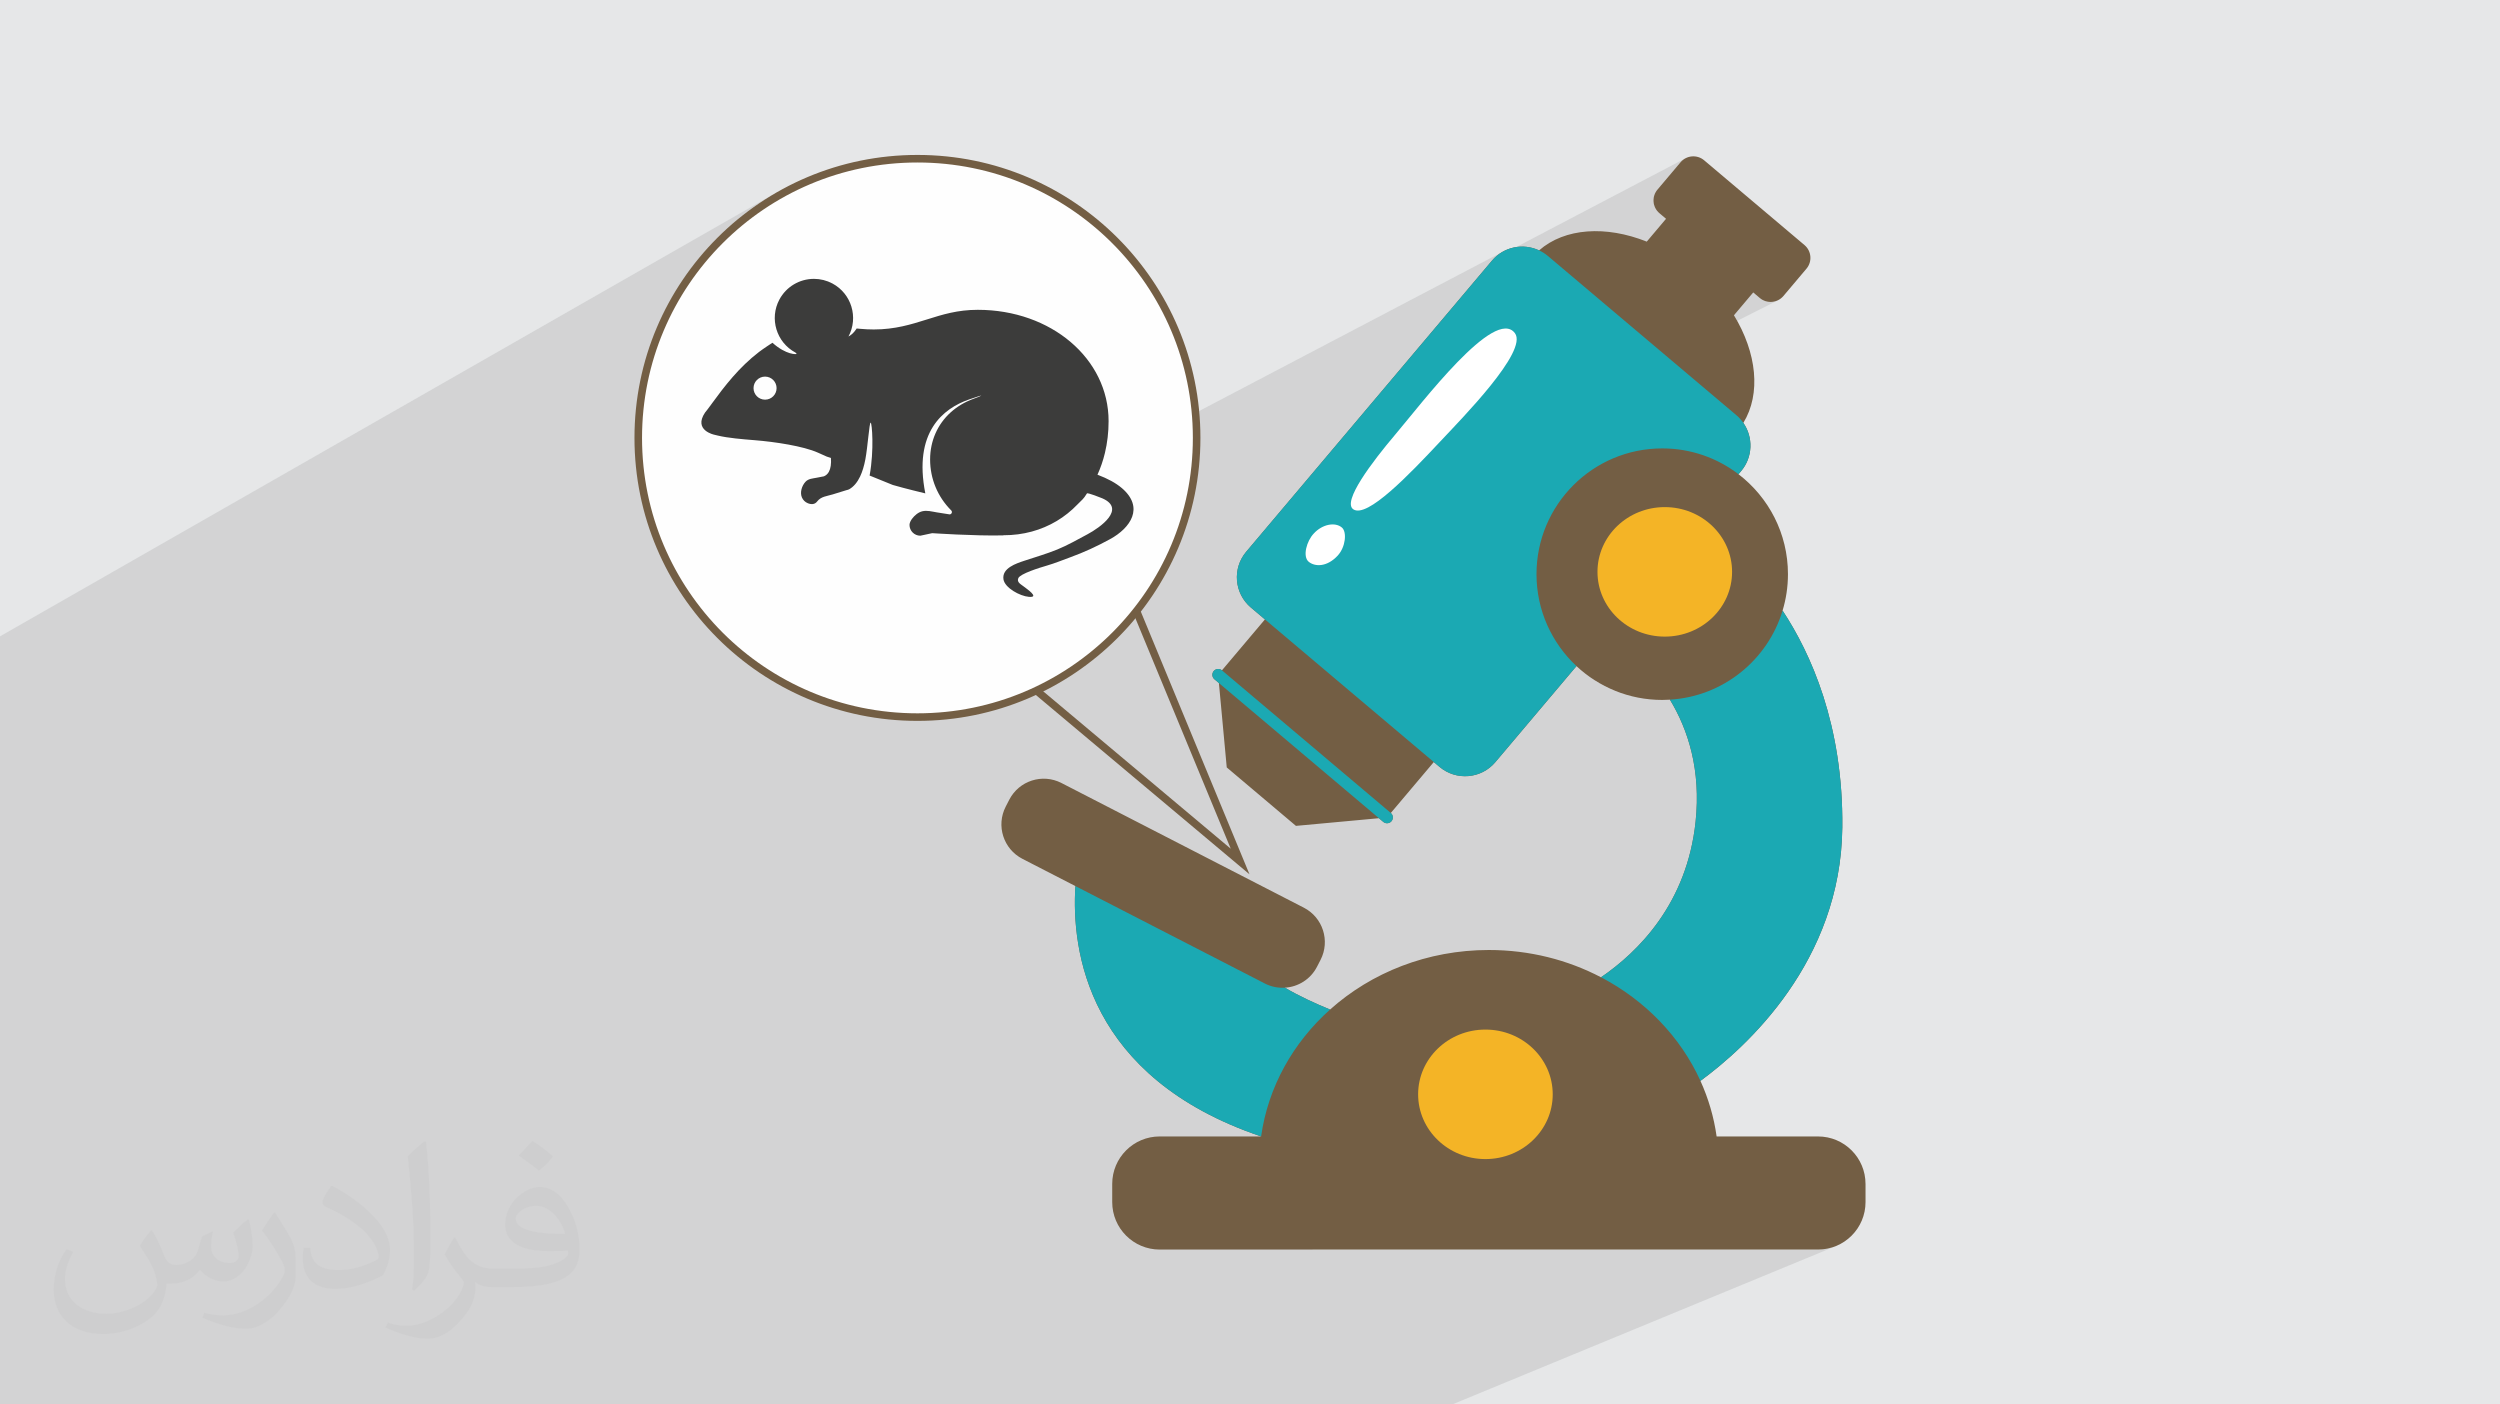<?xml version="1.0" encoding="UTF-8"?>
<!DOCTYPE svg PUBLIC "-//W3C//DTD SVG 1.1//EN" "http://www.w3.org/Graphics/SVG/1.1/DTD/svg11.dtd">
<!-- Creator: CorelDRAW 2020 (64-Bit) -->
<svg xmlns="http://www.w3.org/2000/svg" xml:space="preserve" width="94.192mm" height="52.917mm" version="1.1" style="shape-rendering:geometricPrecision; text-rendering:geometricPrecision; image-rendering:optimizeQuality; fill-rule:evenodd; clip-rule:evenodd"
viewBox="0 0 9404.92 5283.66"
 xmlns:xlink="http://www.w3.org/1999/xlink"
 xmlns:xodm="http://www.corel.com/coreldraw/odm/2003">
 <defs>
  <style type="text/css">
   <![CDATA[
    .fil0 {fill:#E6E7E8}
    .fil7 {fill:#FEFEFE;fill-rule:nonzero}
    .fil4 {fill:#1BA9B3;fill-rule:nonzero}
    .fil8 {fill:#3C3C3B;fill-rule:nonzero}
    .fil3 {fill:#735E44;fill-rule:nonzero}
    .fil5 {fill:#F4B426;fill-rule:nonzero}
    .fil6 {fill:white;fill-rule:nonzero}
    .fil2 {fill:#373435;fill-opacity:0.031}
    .fil1 {fill:#2B2A29;fill-opacity:0.102}
   ]]>
  </style>
 </defs>
 <g id="Layer_x0020_1">
  <polygon class="fil0" points="-0,0 9404.92,0 9404.92,5283.66 -0,5283.66 "/>
  <polygon class="fil1" points="-0,4051.2 -0,4034.29 -0,4032.01 -0,4031.42 -0,4012.14 -0,4002.03 -0,3997.72 -0,3991.88 -0,3973.36 -0,3969.82 -0,3962.7 -0,3947.71 -0,3925.34 -0,3923.69 -0,3920.93 -0,3913.19 -0,3913.18 -0,3888.47 -0,3823.6 -0,3820.85 -0,3820.84 -0,3820.83 -0,3820.82 -0,3820.81 -0,3820.79 -0,3820.64 -0,3820.61 -0,3820.56 -0,3820.49 -0,3820.45 -0,3820.37 -0,3819.98 -0,3819.83 -0,3819.71 -0,3814.83 -0,3789.89 -0,3788.52 -0,3760.43 -0,3758.88 -0,3705.02 -0,3552.52 -0,3552.5 -0,3537.94 -0,3535.47 -0,3531.12 -0,3528.72 -0,3479.55 -0,3475.41 -0,3471.94 -0,3468.9 -0,3461.8 -0,3461.74 -0,3461.55 -0,3453.11 -0,3444.3 -0,3364.21 -0,3178.98 -0,3117.14 -0,3092.56 -0,3087.11 -0,3051.6 -0,3028.06 -0,3025.29 -0,3024.14 -0,3016.01 -0,3011.28 -0,3001.95 -0,2999.73 -0,2989.4 -0,2984.03 -0,2969.37 -0,2904.66 -0,2815.77 -0,2764.48 -0,2744.69 -0,2553.02 -0,2463.08 -0,2433.95 -0,2423.96 -0,2409.18 -0,2393.92 2921.54,723.89 2899.42,736.96 2877.64,750.56 2856.23,764.66 2835.17,779.25 2814.49,794.34 2794.19,809.9 2779.77,821.52 2950.77,723.84 2996.06,700.65 3042.58,679.61 3090.28,660.81 3139.09,644.29 3188.92,630.15 3239.74,618.41 3291.47,609.18 3344.03,602.5 3397.37,598.44 3451.41,597.08 3505.46,598.44 3558.8,602.5 3611.37,609.18 3663.09,618.41 3713.91,630.15 3763.75,644.29 3812.55,660.81 3860.25,679.61 3906.78,700.65 3952.07,723.84 3996.05,749.14 4038.67,776.45 4079.84,805.74 4119.51,836.91 4157.63,869.92 4194.1,904.7 4228.89,941.19 4261.9,979.3 4293.07,1018.97 4322.36,1060.15 4349.67,1102.76 4374.97,1146.74 4398.16,1192.04 4419.2,1238.56 4438,1286.26 4454.52,1335.06 4468.66,1384.9 4480.4,1435.72 4489.63,1487.44 4496.31,1540.01 4497.33,1553.41 5661.59,942.52 5661.6,942.52 5672.69,937.71 5684.09,933.84 5695.74,930.9 5703.66,929.57 6341.7,594.94 6331.25,601.62 6322.07,610.51 6235.31,713.27 6228.09,723.81 6223.26,735.23 6220.79,747.17 6220.65,759.27 6222.82,771.18 6227.25,782.55 6233.93,792.99 6242.82,802.18 6267.51,823.05 6195.03,908.91 5924.85,1048.95 6214.6,1293.7 6595.56,1100.14 6620.27,1121.01 6630.81,1128.23 6642.22,1133.06 6654.17,1135.53 6666.27,1135.67 6678.17,1133.5 6689.53,1129.07 6270.67,1341.07 6532.31,1562.08 6536.06,1565.35 6539.67,1568.74 6543.12,1572.22 6546.44,1575.79 6549.62,1579.45 6552.67,1583.19 6555.59,1587.02 6558.38,1590.9 6564.98,1601.27 6570.66,1612.04 6575.41,1623.18 6579.22,1634.61 6582.1,1646.27 6584.02,1658.1 6585,1670.04 6585.02,1682.02 6584.07,1694 6582.16,1705.89 6579.27,1717.65 6575.41,1729.2 6570.55,1740.49 6564.71,1751.45 6557.87,1762.03 6550.03,1772.16 6540.14,1783.87 6285.8,1908.81 6288.74,1908.95 6313.87,1912.64 6338.13,1918.65 6361.4,1926.83 6383.54,1937.09 6404.4,1949.29 6423.89,1963.32 6441.88,1979.03 6458.22,1996.34 6472.79,2015.09 6485.47,2035.17 6496.14,2056.47 6504.65,2078.84 6510.89,2102.19 6514.73,2126.38 6516.04,2151.28 6514.73,2176.19 6510.89,2200.38 6504.65,2223.72 6496.14,2246.1 6485.47,2267.4 6472.79,2287.48 6458.22,2306.23 6441.88,2323.53 6423.89,2339.26 6404.4,2353.28 6383.54,2365.48 5990.59,2553.39 5999.15,2559 6008.39,2564.76 6017.78,2570.31 6027.31,2575.64 6036.96,2580.77 6046.75,2585.68 6056.66,2590.36 6066.71,2594.82 6074.12,2597.92 6706.05,2297.1 6715.94,2312.34 6725.92,2328.23 6735.95,2344.77 6746.01,2361.96 6756.07,2379.82 6766.12,2398.32 6776.1,2417.48 6786.01,2437.29 6795.81,2457.77 6805.49,2478.9 6815,2500.69 6824.33,2523.14 6833.44,2546.26 6842.32,2570.04 6850.93,2594.48 6859.26,2619.58 6867.25,2645.36 6874.9,2671.8 6882.18,2698.89 6889.07,2726.67 6895.52,2755.12 6901.52,2784.22 6907.04,2814.02 6912.07,2844.47 6916.55,2875.61 6920.47,2907.41 6923.81,2939.89 6926.52,2973.04 6928.6,3006.88 6930.02,3041.39 6930.74,3076.58 6930.74,3112.45 6929.25,3159.23 6925.8,3204.93 6920.5,3249.56 6913.44,3293.1 6904.72,3335.58 6894.43,3376.97 6882.68,3417.27 6869.56,3456.49 6855.17,3494.61 6839.61,3531.64 6822.96,3567.59 6805.34,3602.44 6786.83,3636.19 6767.53,3668.85 6747.55,3700.39 6726.99,3730.84 6705.93,3760.18 6684.47,3788.4 6662.71,3815.53 6640.76,3841.54 6618.69,3866.44 6596.62,3890.21 6574.65,3912.88 6552.86,3934.41 6531.36,3954.83 6510.23,3974.12 6489.61,3992.29 6469.54,4009.32 6450.15,4025.23 6431.54,4039.99 6413.8,4053.62 6397.03,4066.12 4935.27,4700.81 6839.41,4700.81 6857.67,4699.89 6875.41,4697.18 6892.54,4692.78 6908.95,4686.77 5462.79,5283.66 5428.54,5283.66 3592.9,5283.66 3520.6,5283.66 3184.46,5283.66 3041.02,5283.66 2492.82,5283.66 2492.71,5283.66 2484.3,5283.66 2443.51,5283.66 2440.16,5283.66 2392.21,5283.66 2339.75,5283.66 2133.12,5283.66 2098.26,5283.66 1756.37,5283.66 1672.31,5283.66 1609.4,5283.66 1460.33,5283.66 1438.68,5283.66 1339.24,5283.66 738.99,5283.66 671.45,5283.66 671.41,5283.66 648.44,5283.66 605.3,5283.66 605.27,5283.66 600.94,5283.66 600.91,5283.66 578.93,5283.66 560.55,5283.66 560.51,5283.66 539.08,5283.66 539.03,5283.66 533.49,5283.66 501.71,5283.66 432.08,5283.66 383.83,5283.66 332.19,5283.66 318.33,5283.66 281.35,5283.66 260.8,5283.66 145.99,5283.66 145.97,5283.66 18.65,5283.66 2.2,5283.66 -0,5283.66 -0,5134.47 -0,5107.25 -0,4999.05 -0,4996.65 -0,4990.95 -0,4986.27 -0,4961.11 -0,4904 -0,4886.59 -0,4858.24 -0,4843.85 -0,4843.82 -0,4843.64 -0,4823.99 -0,4823.97 -0,4808.89 -0,4806.91 -0,4795.76 -0,4795.73 -0,4793.98 -0,4793.97 -0,4750.6 -0,4710.01 -0,4648.07 -0,4628.72 -0,4593.48 -0,4579.71 -0,4565.35 -0,4551.29 -0,4514.79 -0,4513.85 -0,4509.42 -0,4502.46 -0,4495.66 -0,4478.99 -0,4464.17 -0,4463.13 -0,4456.8 -0,4451.92 -0,4451.25 -0,4438.46 -0,4329.22 -0,4322.21 -0,4242.78 -0,4194.27 -0,4184.87 -0,4184.48 -0,4156.46 -0,4155.7 -0,4151.86 -0,4130.18 -0,4127.84 -0,4119.91 -0,4108.3 -0,4103.63 -0,4079.45 "/>
  <path class="fil2" d="M571.37 4628.22c17.95,27.21 29.6,53.36 40.96,82.43 8.45,16.91 12.93,48.09 52.57,48.09 11.61,0 28.28,-3.42 43.06,-11.61 16.63,-8.73 29.32,-21.94 35.94,-42l15.85 -53.36 38.57 -19.02 2.64 2.64c-5.27,20.09 -6.59,39.36 -6.59,54.43 0,44.63 38.57,61.56 69.22,61.56 17.95,0 34.09,-8.73 34.09,-25.11 0,-21.13 -8.98,-57.06 -20.62,-89.29 17.95,-17.95 35.94,-35.94 56.53,-50.47l3.17 1.6c8.98,38.04 14,75.56 14,100.66 0,24.57 -10.83,51.79 -19.81,69.49 -18.49,34.87 -51.25,62.62 -90.87,62.62 -30.1,0 -63.65,-15.07 -86.66,-43.06l-1.32 0c-21.66,26.96 -55.22,51.25 -108.86,51.25l-16.63 0c-2.64,35.41 -10.29,60.49 -21.94,82.95 -31.95,62.34 -126.81,106.47 -216.1,106.47 -124.17,0 -186.51,-71.59 -186.51,-166.96 0,-58.91 19.27,-113.6 48.88,-152.42l24.29 10.04c-18.49,35.41 -30.91,68.68 -30.91,101.45 0,89.29 72.66,131.83 156.4,131.83 77.68,0 173.83,-49.41 191.28,-106.72 -6.59,-62.62 -30.1,-91.93 -66.04,-148.99 10.83,-19.02 24.83,-38.04 42.28,-58.38l3.17 0 0 0 0 0 -0.02 -0.09zm1432.14 -336.04c26.15,16.39 51.79,35.66 76.87,57.85 -14,19.81 -31.45,37.79 -53.11,53.64 -25.11,-20.34 -50.19,-37.79 -75.84,-56.27 17.42,-19.55 34.62,-38.29 52.04,-55.22l0 0 0 0 0 0 0 0 0 0 0.03 0zm13.47 244.11c-42.28,0 -76.87,27.75 -76.87,48.34 0,44.13 84.53,57.85 185.72,57.31 -12.68,-51.79 -57.06,-105.68 -108.86,-105.68l0.01 0.03zm-94.86 236.19c54.96,0 103.04,-1.6 139.74,-10.83 40.96,-10.29 75.56,-30.91 75.56,-45.17 0,-3.7 0,-8.19 -1.32,-11.89 -22.98,2.11 -49.41,2.11 -72.38,2.11 -74.49,0 -131.55,-16.91 -154.02,-58.66 -5.55,-11.61 -9.51,-24.57 -9.51,-39.36 0,-40.43 17.42,-79.79 48.09,-107 25.61,-22.45 53.89,-36.44 82.67,-36.44 52.04,0 93.51,41.75 122.57,107.54 15.85,35.94 26.68,77.4 26.68,129.72 0,34.87 -9.51,64.19 -31.17,85.85 -40.43,39.11 -114.92,53.89 -229.04,53.89l-51.79 0 0 0 -13.47 0c-28.28,0 -48.62,-5.02 -64.72,-17.42l-2.64 0c0.79,6.59 1.32,12.93 1.32,19.02 0,25.61 -8.45,58.38 -25.61,84.53 -50.72,75.3 -105.68,108.04 -153.24,108.04 -48.09,0 -107,-18.49 -160.11,-42.54l9.51 -18.49c17.17,7.13 40.96,11.89 73.7,11.89 85.85,0 198.66,-82.43 212.66,-163 -3.17,-6.59 -8.98,-15.32 -17.17,-24.57 -25.11,-29.85 -40.96,-54.68 -55.75,-80.83 12.68,-25.11 24.29,-45.17 35.13,-63.4l4.49 -0.53c36.72,74.77 69.99,117.55 144.23,117.55l11.61 0 0 0 53.89 0 0 0 0 0 0 0 0 0 0 0 0.09 0.01zm-371.98 79c6.34,-34.34 6.87,-72.91 6.87,-108.86l0 -53.36c0,-99.6 -12.68,-244.36 -22.98,-338.68 17.95,-19.27 43.06,-42 62.87,-57.31l5.81 1.6c13.47,118.62 16.63,256 16.63,383.06 0,33.3 -1.32,65.79 -4.49,89.55 -1.85,30.1 -19.27,52.83 -56.53,87.7l-8.19 -3.7zm-382.8 -157.19c1.85,46.77 24.83,83.49 105.15,83.49 49.93,0 92.19,-12.93 138.96,-35.13 8.45,-3.7 12.93,-8.73 12.93,-12.93 0,-29.32 -22.45,-68.15 -60.23,-103.55 -36.72,-33.3 -85.34,-62.62 -130.76,-82.18 -15.6,-6.59 -20.62,-13.47 -20.62,-20.09 0,-13.47 17.95,-41.75 32.77,-62.09l5.02 -0.53c52.04,27.21 110.17,67.64 153.24,112.53 39.11,41.47 63.4,83.49 63.4,129.19 0,33.81 -10.29,65.51 -26.96,95.11 -57.06,28.79 -117.83,50.72 -178.06,50.72 -73.17,0 -123.1,-34.34 -123.1,-114.92 0,-8.73 0,-22.19 3.17,-39.64l25.11 0 0 0 0 0 0 0 0 0 0 0 -0.02 0zm-132.37 -132.9l45.45 73.45c16.63,27.21 32.23,56.81 32.23,103.55l0 59.7c0,48.34 -30.91,100.13 -80.83,151.38 -39.11,34.62 -73.7,49.41 -105.68,49.41 -47.55,0 -101.98,-14.79 -164.85,-41.75l7.13 -18.49c19.81,5.27 42.79,9.77 71.06,9.77 90.36,-0.53 182.8,-66.57 225.08,-147.15 5.02,-9.26 6.87,-17.95 6.87,-24.04 0,-9.26 -5.02,-19.55 -8.98,-28.79 -22.98,-43.31 -48.62,-82.95 -76.87,-119.68 14.79,-23.25 29.6,-45.7 45.7,-67.9l3.7 0.53 0 0 0 0 0 0 0 0 0 0 -0.02 0.01z"/>
  <g id="_2392281320752">
   <path class="fil3" d="M7018.07 4453.94l0 68.2c0,98.68 -79.99,178.68 -178.66,178.68l-2476.62 0c-98.67,0 -178.66,-80 -178.66,-178.68l0 -68.2c0,-98.68 79.99,-178.68 178.66,-178.68l381.46 0c0,-0.02 0.02,-0.04 0.02,-0.06 -654.84,-221.59 -714,-700.92 -698.67,-941.84l-199.22 -102.46c-71.57,-36.81 -99.75,-124.71 -62.95,-196.29l13.41 -26.07c36.81,-71.59 124.68,-99.8 196.25,-62.97l911.87 469.04c71.57,36.82 99.76,124.71 62.95,196.3l-13.4 26.07c-24.39,47.4 -71.16,75.63 -120.78,78.68 53.77,31.65 114.35,59.49 169.98,82.18 155.2,-138.76 365.63,-223.99 597.39,-223.99 153.23,0 297.11,37.3 421.92,102.66 140.67,-96.19 322.97,-277.76 355.67,-584.49 20.87,-195.52 -28.08,-347.13 -96.46,-459.86 -9.59,0.57 -19.22,0.96 -28.96,0.96 -124.74,0 -238.14,-48.38 -322.64,-127.29l-305.17 361.43c-53.12,62.91 -147.15,70.84 -210.04,17.72l-21.51 -18.17 -161.75 191.58c9.26,7.82 10.41,21.65 2.61,30.91 -4.33,5.15 -10.51,7.79 -16.76,7.79 -5,0 -10.01,-1.71 -14.13,-5.19l-16.36 -13.81 -312.21 28.8 -260.29 -219.86 -29.52 -317.41 -16.9 -14.28c-9.25,-7.83 -10.42,-21.68 -2.6,-30.91 7.8,-9.28 21.65,-10.42 30.89,-2.63l161.75 -191.55 -52.75 -44.56c-62.89,-53.11 -70.82,-147.19 -17.7,-210.08l924.55 -1095.11c44.52,-52.71 117.69,-66.66 177.28,-38.58 96.64,-84.78 251.89,-94.07 405,-32.99l72.48 -85.86 -24.69 -20.88c-26.62,-22.49 -29.98,-62.29 -7.51,-88.91l86.76 -102.76c22.49,-26.62 62.29,-29.99 88.91,-7.51l377.44 318.84c26.62,22.49 29.98,62.29 7.51,88.91l-86.76 102.76c-22.49,26.62 -62.28,29.98 -88.9,7.51l-24.7 -20.87 -72.5 85.86c85.84,140.75 102.71,295.37 35.32,404.9 37.65,54.03 36.16,128.55 -8.35,181.26l-9.9 11.72c113.11,86.45 186.16,222.71 186.16,376.1 0,47.69 -7.14,93.69 -20.25,137.11 105,159.08 228.64,429.11 224.7,815.36 -5.15,504.69 -360.29,826.46 -533.72,953.68 29.84,65.71 50.62,135.88 60.9,209.13l381.48 0c98.67,0 178.66,80 178.66,178.68z"/>
   <path class="fil4" d="M4596.93 2521.77c-9.25,-7.8 -23.1,-6.65 -30.91,2.62 -7.81,9.25 -6.65,23.1 2.61,30.92l16.89 14.27 602.01 508.48 16.36 13.83c4.11,3.46 9.15,5.17 14.13,5.17 6.25,0 12.43,-2.64 16.76,-7.79 7.83,-9.25 6.65,-23.1 -2.59,-30.91l-635.26 -536.59zm1183.33 -361.79c0,-261.29 211.79,-473.11 473.01,-473.11 107.89,0 207.29,36.19 286.87,97l9.9 -11.71c44.5,-52.71 46,-127.22 8.35,-181.26 -7.28,-10.45 -15.87,-20.23 -26.07,-28.83l-709.5 -599.31c-10.19,-8.6 -21.27,-15.45 -32.78,-20.86 -59.59,-28.08 -132.78,-14.13 -177.28,38.58l-924.55 1095.09c-53.12,62.89 -45.19,156.96 17.7,210.08l52.75 44.56 635.28 536.56 21.49 18.17c62.91,53.14 156.94,45.19 210.04,-17.72l305.17 -361.43c-92.47,-86.34 -150.37,-209.28 -150.37,-345.82zm616.77 1906.14c173.43,-127.22 528.57,-448.99 533.71,-953.68 3.95,-386.25 -119.69,-656.28 -224.69,-815.35 -56.11,185.55 -223.04,322.88 -423.82,335.02 68.39,112.75 117.33,264.36 96.46,459.86 -32.7,306.73 -215,488.29 -355.67,584.49 166.43,87.18 298.89,224.3 374,389.65zm-1652.76 209.07c-654.84,-221.6 -714,-700.93 -698.67,-941.84l712.66 366.57c24.16,12.44 50.17,17.29 75.48,15.73 53.77,31.65 114.35,59.49 169.98,82.18 -138.66,123.93 -233.2,290.61 -259.45,477.38z"/>
   <path class="fil5" d="M5588.12 3873.22c-139.83,0 -253.19,109.05 -253.19,243.6 0,134.54 113.36,243.59 253.19,243.59 139.83,0 253.19,-109.05 253.19,-243.59 0,-134.55 -113.36,-243.6 -253.19,-243.6zm927.92 -1721.93c0,134.53 -113.36,243.6 -253.19,243.6 -139.83,0 -253.19,-109.07 -253.19,-243.6 0,-134.54 113.36,-243.59 253.19,-243.59 139.83,0 253.19,109.05 253.19,243.59z"/>
   <path class="fil6" d="M4942.31 2007.19c-26.14,27.23 -43.41,86.27 -18.78,106.34 23.13,18.82 68.03,20.38 108.47,-22.99 30.82,-33.05 35.29,-89.67 16.33,-105.83 -25.91,-22.11 -74.25,-12.45 -106.01,22.48zm148.74 -91.23c-42.54,-28.59 70.47,-178.09 158.38,-281.83 100,-118.01 374.3,-481.75 449.67,-380.72 50.4,67.55 -200.42,321.38 -281.77,408.24 -115.62,123.46 -274.28,289.27 -326.28,254.31z"/>
   <polygon class="fil3" points="4235.12,2164.09 4700.56,3289.14 3800.41,2533.59 3818.63,2511.82 4630.06,3192.88 4208.89,2174.88 "/>
   <path class="fil7" d="M2401.1 1647.4c0,580.07 470.24,1050.32 1050.31,1050.32 580.08,0 1050.32,-470.25 1050.32,-1050.32 0,-580.08 -470.24,-1050.32 -1050.32,-1050.32 -580.07,0 -1050.31,470.24 -1050.31,1050.32z"/>
   <path class="fil3" d="M2415.32 1647.4c0,286.11 115.97,545.13 303.46,732.63 187.5,187.5 446.52,303.46 732.63,303.46 286.12,0 545.14,-115.96 732.63,-303.46 187.5,-187.5 303.47,-446.52 303.47,-732.63 0,-286.12 -115.97,-545.13 -303.47,-732.63 -187.49,-187.5 -446.51,-303.47 -732.63,-303.47 -286.11,0 -545.13,115.97 -732.63,303.47 -187.49,187.5 -303.46,446.51 -303.46,732.63zm283.35 752.74c-192.65,-192.65 -311.8,-458.79 -311.8,-752.74 0,-293.96 119.15,-560.1 311.8,-752.75 192.65,-192.64 458.79,-311.8 752.74,-311.8 293.96,0 560.1,119.16 752.75,311.8 192.64,192.65 311.8,458.79 311.8,752.75 0,293.96 -119.16,560.09 -311.8,752.74 -192.65,192.65 -458.79,311.8 -752.75,311.8 -293.95,0 -560.09,-119.15 -752.74,-311.8z"/>
   <path class="fil8" d="M2878.13 1503.51c-23.94,0 -43.36,-19.41 -43.36,-43.36 0,-23.95 19.42,-43.37 43.36,-43.37 23.95,0 43.37,19.42 43.37,43.37 0,23.95 -19.42,43.36 -43.37,43.36zm1341.81 332.35c-21.82,-18.58 -51.84,-35.08 -91.25,-50.07 11.72,-25.74 21.09,-53.04 27.93,-81.48 9.21,-38.25 13.88,-78.67 13.88,-120.12 0,-234.77 -216.16,-418.68 -492.11,-418.68 -76.03,0 -132.13,17.64 -191.52,36.33 -58.74,18.48 -119.48,37.59 -199.87,37.59 -16.38,0 -33.36,-0.81 -50.47,-2.38l-13.87 -1.29c0,0 -11.2,19.76 -30.72,30.2 38.34,-71.65 11.25,-161.13 -60.39,-199.48 -21.3,-11.39 -45.27,-17.41 -69.33,-17.41 -54.59,0 -104.46,29.81 -130.15,77.8 -38.34,71.65 -11.25,161.14 60.4,199.48 2.77,1.48 3.83,3.86 4.22,5.16 0.39,1.29 -38.1,4.95 -90.85,-42.09 0,0 -34.37,22.3 -50.42,34.62 -75.13,57.7 -129.34,128.23 -178.45,195.51 -4.57,6.28 -8.96,11.99 -12.83,17.03 -1.2,1.56 -2.34,3.05 -3.43,4.48 0,0 46.09,-57.55 -8.51,11.19 -44.84,66.91 35.08,83.24 35.08,83.24l13.56 3.22 0.15 0.04c38.67,9.23 90.12,13.4 139.88,17.43 74.3,6.02 180.78,21.89 236.37,46.76l33.27 14.89 15.41 4.94c1.63,22.23 -0.96,39.73 -7.67,52.01 -4.39,8.04 -10.68,13.81 -18.68,17.15 -8.96,1.71 -17.91,3.38 -26.85,5.22 -15.15,3.12 -31.43,3.24 -42.66,15.52 -13.45,14.71 -21.45,39.42 -13.43,58.47 4.23,10.04 12.12,17.84 22.22,21.96 12.84,5.23 26.21,5.32 35.2,-6.49 14.59,-19.16 36.93,-19.89 58.42,-26.6 17.08,-5.33 34.23,-10.5 51.31,-15.85 3.12,-0.97 7.42,-1.54 10.28,-3.19l0.94 -0.53c16.42,-9.4 30.13,-25.55 40.78,-48.01 8.25,-17.43 14.9,-39.2 19.75,-64.71 8.5,-44.66 14.91,-137.56 19.6,-137.56 0.12,0 0.24,0 0.35,0 4.79,0.19 13.62,101.76 -4.02,198.92l87.03 35.32c46.11,13.55 122.5,31.72 122.5,31.72 -45.56,-230.91 66.86,-319.48 164.56,-353.33 66.7,-23.12 50.31,-14.62 17.01,-2.57 -32.65,11.82 -61.61,29.01 -86.05,51.07 -49.96,45.1 -77.47,108.04 -77.47,177.22 0,72.33 28.13,140.33 79.23,191.52l1.19 1.39c0.32,0.46 0.59,0.96 0.83,1.52l0.07 0.14c0.01,0.04 0.02,0.07 0.04,0.11 0.27,0.7 0.46,1.45 0.54,2.19l0.05 1.06c0,0.08 0,0.16 -0.01,0.24l-0.1 1.06c-0.01,0.08 -0.02,0.15 -0.03,0.22l-0.14 0.62c-0.02,0.07 -0.04,0.15 -0.06,0.23l-0.04 0.14c-0.03,0.07 -0.05,0.14 -0.07,0.22l-0.69 1.52c-0.03,0.06 -0.07,0.12 -0.1,0.18l-0.11 0.16c-0.04,0.08 -0.09,0.15 -0.11,0.18l-1.01 1.24c-0.01,0.01 -0.03,0.03 -0.04,0.04l-0.55 0.51c-0.26,0.22 -0.52,0.42 -0.77,0.6 -0.05,0.03 -0.09,0.06 -0.14,0.09 -0.05,0.03 -0.1,0.07 -0.15,0.1 -0.06,0.03 -0.12,0.07 -0.17,0.1 0,0 -0.26,0.15 -0.26,0.15l-0.47 0.24 -1.35 0.49c-0.06,0.02 -0.12,0.04 -0.19,0.06l-0.17 0.04c-0.08,0.01 -0.15,0.03 -0.26,0.06l-0.1 0.01c-0.09,0.02 -0.19,0.04 -0.27,0.05l-1 0.1c-0.1,0 -0.21,0 -0.31,0l-0.27 0.01c-16.08,-2.55 -32.16,-5.02 -48.23,-7.62 -17.88,-2.88 -35.89,-8.37 -54.08,-4.04 -15.33,3.64 -29.4,15.86 -38.65,28.26 -4.41,5.91 -9.58,15.19 -9.58,22.84 0,22.51 18.31,40.82 40.82,40.82l44.58 -9.55c0,0 160.43,10.88 265.77,8.37 3.13,-0.58 2.05,-0.58 3.13,-0.58 36.39,0 71.98,-4.65 105.75,-13.82 33.05,-8.97 64.53,-22.31 93.58,-39.64 28.66,-17.1 55.03,-38.13 78.36,-62.53 18.76,-19.59 20.98,-17.8 35.58,-41.38 2.31,-3.72 52.71,16.23 57.86,18.49 90.56,39.78 -8.2,109.87 -55.74,135.16 -37.6,20.01 -74.66,41.4 -114.16,57.52 -40.4,16.49 -82.46,28.44 -123.79,42.27 -29.58,9.9 -84.77,27.43 -78.24,69.79 4.94,32.01 61.71,63.09 95.84,65.94 42.04,3.51 -8.8,-30.39 -19.2,-38.7 -10.79,-8.62 -27.44,-15.89 -20.75,-31.58 7.15,-16.77 79.14,-39.17 107.84,-47.47 29.59,-8.56 58.33,-20.45 87.26,-30.96 52.09,-18.92 102.11,-42.08 150.68,-68.76 75.28,-41.33 130.12,-118.1 43.26,-192.11z"/>
  </g>
 </g>
</svg>
